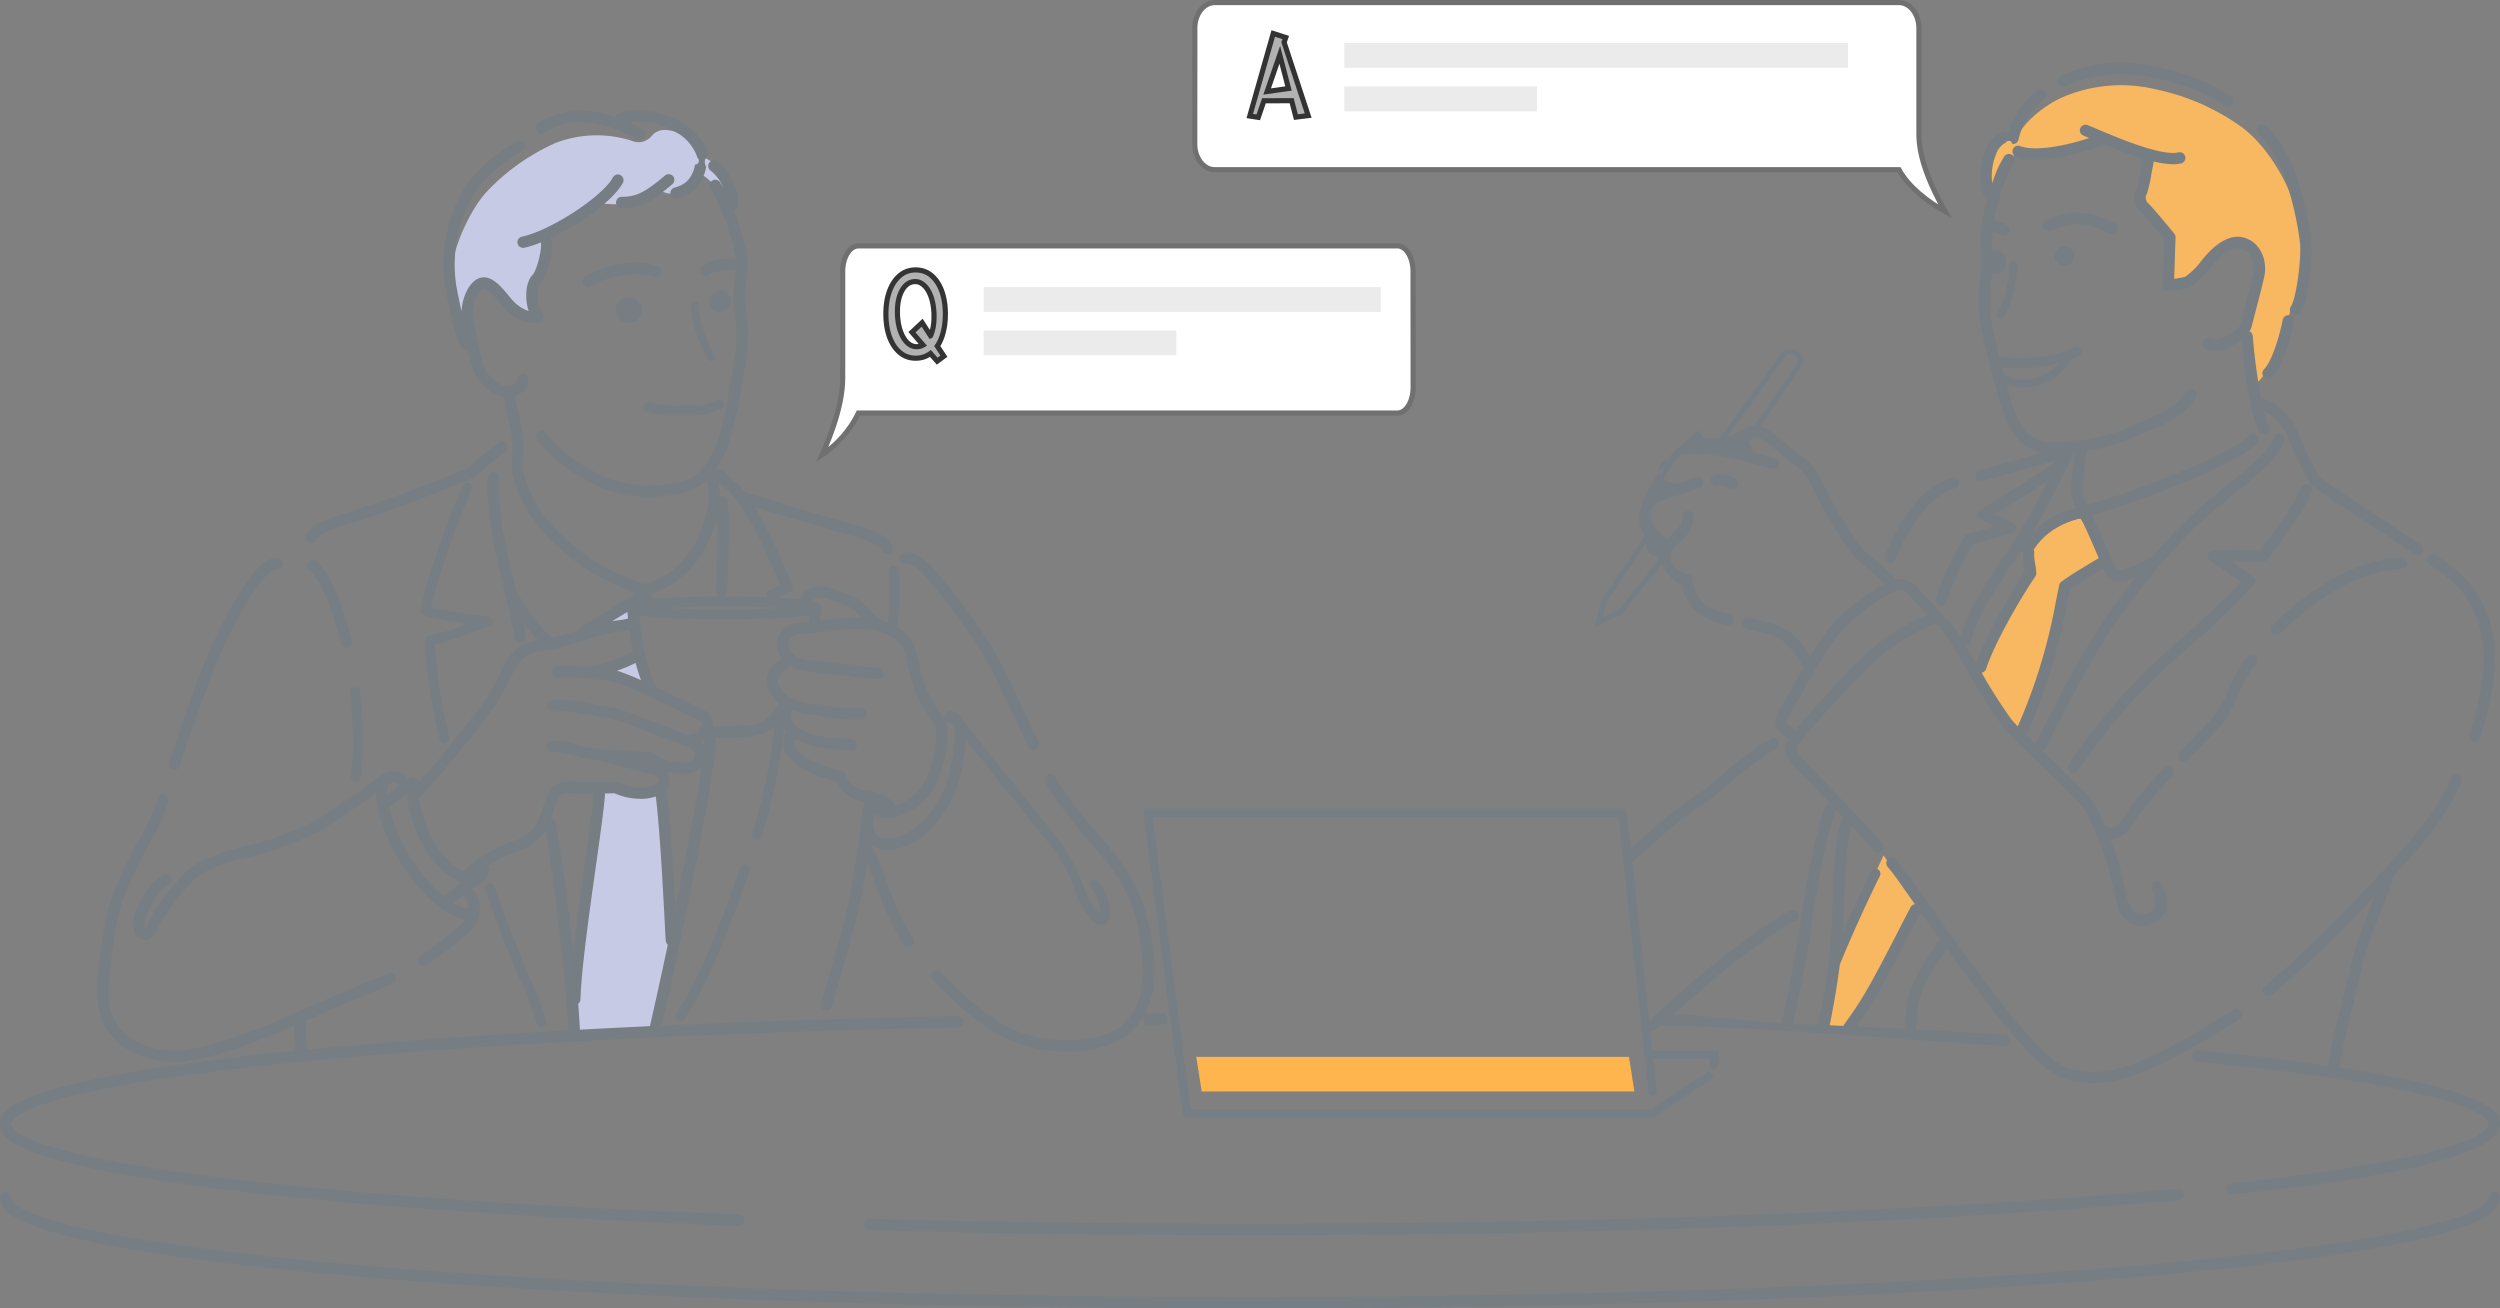 <svg xmlns="http://www.w3.org/2000/svg" width="485.91" height="254.313"><rect width="100%" height="100%" fill="#808080" stroke="none"/><g id="グループ_4628" data-name="グループ 4628" transform="translate(0 .5)"><g id="グループ_4128" data-name="グループ 4128"><path id="パス_9197" data-name="パス 9197" d="M337.239 88.63l12.704-18.543s.581-1.074-.99-1.943-2.269.239-2.269.239l-12.559 17.322" fill="none" stroke="#747e84" stroke-width="1.001"/><g id="e0186_1" transform="translate(159.792 47.291)"><path id="パス_9151" data-name="パス 9151" d="M114.855 4.979c0-2.736-1.36-4.979-3.053-4.979H7.058C5.38 0 4 2.218 4 4.979v19.2c-.1 1.448.7 5.854-4 16.414a20.559 20.559 0 007.058-8.109h104.759c1.677 0 3.053-2.218 3.053-4.979l-.015-22.527z" fill="#fff" stroke="#707070" stroke-width="1"/></g><g id="e0186_1-2" data-name="e0186_1" transform="translate(232.211)"><path id="パス_9151-2" data-name="パス 9151" d="M.019 4.979C.019 2.243 1.746 0 3.895 0H136.88c2.13 0 3.876 2.218 3.876 4.979v19.2c.126 1.448-.894 5.854 5.085 16.414-3.313-1.825-7.039-4.642-8.96-8.109h-133c-2.13 0-3.876-2.218-3.876-4.979L.024 4.978z" fill="#fff" stroke="#707070" stroke-width="1"/></g><path id="パス_9152" data-name="パス 9152" d="M290.712 291.34a22.287 22.287 0 00-14.8.478 41.937 41.937 0 00-13.406 9.547c-3.621 4.064-6.524 11.457-6.683 14.956s1.114 7.876 2.228 10.821c.358-4.1 1.233-7 3.182-7.8 1.457-.6 3.182.676 4.3 2.068 1.351 1.691 3.66 4.455 6.205 4.137a9.094 9.094 0 010-6.364c1.91-2.228 2.386-6.683 2.386-9.548a61.062 61.062 0 0010.423-6.2 15.954 15.954 0 008.671-.8 10.533 10.533 0 002.784-1.83 4.739 4.739 0 004.933.318 6.641 6.641 0 003.182-3.262c2.069.8 3.978 3.7 4.933 6.007a6.8 6.8 0 00.08-4.973c-.715-1.67-2.825-4.1-4.933-4.375a8.723 8.723 0 00-4.057-4.536c-1.512-.715-3.938-1.312-5.37.318a3.338 3.338 0 01-4.058 1.034" transform="translate(-168.001 -264.501)" fill="#c7cae4"/><path id="パス_9153" data-name="パス 9153" d="M292.116 385.162a41.166 41.166 0 00-6.842 5.011 49.4 49.4 0 017.081-1.113c0-1.034-.239-2.466-.239-3.9" transform="translate(-169.206 -268.422)" fill="#c7cae4"/><path id="パス_9154" data-name="パス 9154" d="M293.125 396.028a51.214 51.214 0 01-6.524 2.864 46.527 46.527 0 018.513 3.263c-.8-2.149-1.432-4.536-1.989-6.127" transform="translate(-169.259 -268.866)" fill="#c7cae4"/><path id="パス_9155" data-name="パス 9155" d="M285.7 422.98l3.024-.159c2.466 1.273 6.126 1.75 8.671.159.637 5.648 2.228 25.617 2.308 31.585-1.035 5.171-2.864 12.411-3.58 15.194-3.819.239-12.252.716-15.514.876l-.557-8.671s2.228-16.388 3.342-22.515 1.83-12.729 2.307-16.468" transform="translate(-168.992 -269.962)" fill="#c7cae4"/><path id="パス_9156" data-name="パス 9156" d="M568.117 301.525a9.647 9.647 0 01.159-8.672c1.186-2.294 2.811-3.155 4.3-2.412 1.856-3.448 6.017-6.877 10.342-8.433a28.9 28.9 0 0117.078-.954 43.747 43.747 0 0116.124 7.053c5.038 3.533 9.388 10.874 10.66 15.965s1.91 12.092 0 17.4-2.545 8.911-3.605 11.139a20.377 20.377 0 01-4.244 5.94 95.586 95.586 0 01-1.8-11.137c1.167-4.562 1.7-7.532 2.44-9.442s.211-5.834-2.016-6.789-4.031-.425-5.834 1.378-4.137 4.667-5.727 5.941c-.531 0-3.714.637-3.714.637l.212-9.336c-1.909-2.227-5.94-6.894-5.94-6.894a50.553 50.553 0 001.909-8.91c-3.289-1.167-7.32-2.229-8.911-3.289-4.138 1.8-12.04 3.553-16.707 2.493-2.016 1.564-3.978 5.358-4.721 8.327" transform="translate(-180.73 -264.131)" fill="#f8b761"/><path id="パス_9157" data-name="パス 9157" d="M585.27 367.411c-3.024.318-8.593 3.023-10.342 6.365l.636 4.932a100.552 100.552 0 00-10.5 19.889 68.312 68.312 0 007.8 11.458c4.893-8.99 7.4-19.97 9.189-28.96 2.308-1.591 5.529-3.421 7.6-4.694a49.954 49.954 0 00-4.375-8.99" transform="translate(-180.644 -267.696)" fill="#f8b761"/><path id="パス_9158" data-name="パス 9158" d="M404.626 99.715c-3.024.318-8.593 3.023-10.342 6.365l.636 4.932a100.552 100.552 0 00-10.5 19.889 68.312 68.312 0 007.8 11.458c4.893-8.99 7.4-19.97 9.189-28.96 2.308-1.591 5.529-3.421 7.6-4.694a49.954 49.954 0 00-4.383-8.99z" fill="none" stroke="#767e83" stroke-width="1"/><path id="パス_9159" data-name="パス 9159" d="M545.433 436.258c-1.008 2.387-4.562 10.078-5.57 12.358a73.537 73.537 0 01-3.712 7.956c-.477 3.872-1.591 11.615-2.334 13.313l4.827.424s2.864-4.189 4.561-7.159 7.956-14.9 9.176-17.185z" transform="translate(-179.367 -270.511)" fill="#f8b761"/><path id="パス_9160" data-name="パス 9160" d="M204.96 494.931c25.375 3.261 60.939 5.831 102.848 7.431h.043a1.1 1.1 0 00.041-2.206c-41.843-1.6-77.34-4.162-102.651-7.414-36.908-4.743-38.777-9.292-38.777-10.155 0-1.031 2.494-6.441 51.723-11.664 33.441-3.548 80.4-6.083 132.237-7.139a1.1 1.1 0 00-.022-2.206h-.023c-20.068.408-39.4 1.04-57.513 1.865 2.76-12.11 6.75-31.044 9.177-44.913.455-2.6.914-6.061 1.365-10.3a1.094 1.094 0 00-.233-.8c.58.011 1.151.019 1.7.019a41.412 41.412 0 005.764-.316 7.62 7.62 0 004.124-1.78 111.136 111.136 0 01-4.3 20.758.959.959 0 101.819.607 112.686 112.686 0 004.368-20.978 5.1 5.1 0 00.406.595 1.069 1.069 0 00-.141.179 4.645 4.645 0 001.082 5.313 18.08 18.08 0 005.528 3.154l.452.162a17.627 17.627 0 002.822.843 7.089 7.089 0 005.285 3.9c.086.007.159.026.244.035a1.1 1.1 0 00-.148.409c-.141.95-.3 2.135-.486 3.482-.743 5.454-1.866 13.7-3.437 19.549-1.6 5.949-2.778 10.216-4.452 15.719a1.1 1.1 0 00.734 1.377 1.134 1.134 0 00.321.048 1.1 1.1 0 001.055-.783c1.683-5.531 2.871-9.817 4.473-15.791a121.186 121.186 0 002.4-12.2c.357.792.715 1.63 1.058 2.593l.244.687c1 2.844 3.091 8.762 5.813 12.675a1.1 1.1 0 001.811-1.26c-2.552-3.668-4.573-9.4-5.544-12.148l-.247-.7c-.516-1.447-1.073-2.657-1.564-3.726a56.159 56.159 0 01-.678-1.527 4.273 4.273 0 001.968.838 7.113 7.113 0 00.971.061c1.976 0 6.2-.684 10.154-5.8 3.735-4.829 4.422-9.4 4.973-13.072l.157-1.026a13.293 13.293 0 00.141-1.407c.42.536.85 1.085 1.292 1.652 1.666 2.133 3.39 4.339 4.818 6.052 2.7 3.242 7.575 9.343 9.967 12.427a28.663 28.663 0 014.782 8.474c1.1 3.224 3.228 6.873 5.014 7.289a1.733 1.733 0 00.379.044 1.481 1.481 0 001.061-.438c1.613-1.612.093-5.62-1.5-7.95a.959.959 0 10-1.583 1.083 8.921 8.921 0 011.83 5.251 14.767 14.767 0 01-3.383-5.9 30.916 30.916 0 00-5.082-9.03c-2.452-3.162-7.253-9.172-10.01-12.481-1.409-1.69-3.122-3.884-4.779-6.005a281.634 281.634 0 00-3.474-4.391 3.878 3.878 0 00-.61-.888 2.432 2.432 0 00-2.039-.82 1.1 1.1 0 00-.982 1.212 1.052 1.052 0 00.1.317c-.012-.019-.027-.035-.039-.055a1.081 1.081 0 00-.113-.171 25.876 25.876 0 01-3.6-6.237 23.762 23.762 0 01-1.026-3.7c-.22-.983-.427-1.912-.693-2.741a7.605 7.605 0 00-3.574-4.845c-.083-.05-.16-.091-.242-.139a40.3 40.3 0 00.326-11 .959.959 0 00-1.907.217 40.2 40.2 0 01-.2 9.9 10.772 10.772 0 00-1.6-.5 1.076 1.076 0 00-.121-.162 37.775 37.775 0 01-1.793-1.769 10.193 10.193 0 00-3.621-2.826c-.359-.129-.753-.291-1.168-.46-1.677-.685-3.574-1.466-5.291-1.209-2.419.36-3.222 1.442-3.4 2.482-1.052-.129-2.389-.241-4.08-.331a21.481 21.481 0 002.179-1.209 1.1 1.1 0 00.41-1.375c-.124-.278-.292-.667-.5-1.143a126.15 126.15 0 00-6.8-13.908c7.28 2.246 14.3 4.328 17.166 5.117l.552.152c2.155.584 6.167 1.673 7.079 3.336a1.1 1.1 0 101.934-1.06c-1.362-2.486-5.619-3.641-8.435-4.405l-.543-.148c-3.195-.881-11.6-3.381-19.747-5.92a11.366 11.366 0 00-2.213-2.284 11.5 11.5 0 01-1.744-1.7 1.093 1.093 0 00-1.426-.237 1.073 1.073 0 00-.13-.253 20.776 20.776 0 002.159-4.265c1.549-4 3.271-14.391 3.818-18.514a31.252 31.252 0 00-.222-7.984c-.108-.892-.2-1.664-.234-2.315a17.7 17.7 0 01.224-3.062 22.316 22.316 0 00.232-5.073 38.879 38.879 0 00-2.53-8.832 1.1 1.1 0 00.663-.809c.574-3.064-1.714-7.484-3.989-8.952a1.1 1.1 0 00-1.2 1.855 7.737 7.737 0 012.381 3.234c-.2-.358-.392-.7-.581-.991a1.1 1.1 0 10-1.857 1.189c1.92 3 4.63 10.446 4.913 13.508 0 .049 0 .094.006.141-2.489-.145-5.464.349-6.605 1.538a1.1 1.1 0 001.59 1.529c.475-.493 2.8-1 5.025-.848-.052.766-.146 1.5-.239 2.23a19.264 19.264 0 00-.24 3.456c.036.727.139 1.572.247 2.468a29.457 29.457 0 01.224 7.427c-.6 4.5-2.293 14.4-3.69 18.008-1.359 3.515-3.254 6.89-7.88 7.776-2.7.516-9.619 1.35-15.663-2.034-4.885-2.738-7.6-4.9-9.669-7.726a1.1 1.1 0 00-1.769 1.312c2.277 3.1 5.184 5.438 10.369 8.344a23.921 23.921 0 0011.624 2.806 29.479 29.479 0 005.533-.528 10.976 10.976 0 005.537-2.755c.01.072.013.131.023.2a14.917 14.917 0 01-.341 7.116l-.079.235c-1.234 3.714-3.29 9.9-11.613 12.768-8.952-3.145-12.7-6.281-16.656-10.043-4.3-4.088-7.352-10.081-7.108-13.94.527-3.4-.281-6.827-.876-9.337a25.78 25.78 0 01-.53-2.572 1.094 1.094 0 00-.379-.7c1.689-.522 2.547-.983 2.877-3.071a1.1 1.1 0 00-2.179-.344c-.151.955-.151.955-1.672 1.409-1.092.321-3.185-1.052-4.386-2.892-.85-1.3-1.54-5.065-2-7.556-.183-1-.34-1.856-.484-2.46-.464-1.95.449-5.068 1.714-5.853.823-.515 2.307 1.276 3.5 2.711l.5.6c2.085 2.474 5.044 3.754 7.2 3.112a1.1 1.1 0 00.529-1.768c-1.392-1.652-.948-5.293-.446-5.81 1.4-1.313 2.491-5.905 2.355-7.931a1.091 1.091 0 00-.442-.8c5.617-2.626 12.256-7.312 14.149-10.808a1.1 1.1 0 10-1.94-1.051c-2.027 3.745-12.085 10.3-17.642 11.5a1.1 1.1 0 00.232 2.182 1.075 1.075 0 00.233-.026 20.572 20.572 0 003.234-1.048 1.053 1.053 0 00-.025.192c.121 1.789-.971 5.526-1.661 6.173-1.24 1.162-1.591 4.477-.735 6.993a7.523 7.523 0 01-3.35-2.339l-.486-.584c-1.736-2.1-3.9-4.7-6.36-3.178-1.715 1.065-2.738 3.79-2.854 6.174-.363-1.6-.7-3.327-1.029-5.034a27.075 27.075 0 012.924-16.853c2.078-3.784 6.448-7.353 9.857-9.211a1.1 1.1 0 10-1.057-1.937c-3.419 1.865-8.283 5.626-10.732 10.087a28.994 28.994 0 00-3.157 18.334c.887 4.586 1.725 8.918 3.111 11.482a1.1 1.1 0 00.971.578 1.062 1.062 0 00.307-.049 17.82 17.82 0 001.743 5.378c1.281 1.962 3.508 3.745 5.589 3.905a1.084 1.084 0 00-.193.745 26.843 26.843 0 00.574 2.817c.589 2.488 1.323 5.584.833 8.581v.055c0 .02-.012.035-.014.055-.284 4.517 2.991 11.109 7.79 15.676 4.007 3.812 7.824 7.012 16.519 10.19-2.6 1.465-7.573 4.488-11.069 6.8a1.076 1.076 0 00-.348.4c-1.6.477-3.456 1.008-5.012 1.387a27.416 27.416 0 01-6.419-8.226 1.075 1.075 0 00-.5-.473l-.184-.789c-1.77-7.581-3.776-16.172-3.2-21.5a1.1 1.1 0 10-2.193-.238c-.617 5.7 1.435 14.487 3.245 22.238.765 3.278 1.489 6.374 1.964 9.016a1.1 1.1 0 001.084.907 1.061 1.061 0 00.2-.018 1.1 1.1 0 00.89-1.281c-.137-.765-.3-1.573-.472-2.4a30.965 30.965 0 002.9 3.274 7.851 7.851 0 00-6.227 4.152c-.319.581-.7 1.322-1.107 2.13a53.641 53.641 0 01-2.793 5.058c-1.312 1.968-8.466 11.154-13.169 16.286a1.081 1.081 0 00-.182-.52 1.1 1.1 0 00-1.539-.256l-.468.334a1.1 1.1 0 00-.533-1.108 3.935 3.935 0 00-3.587-.318 3.176 3.176 0 00-.29.178c-.028.014-.059.015-.086.033-.672.42-1.96 1.335-3.592 2.494-3.582 2.544-8.994 6.388-11.335 7.378l-.533.226a64.958 64.958 0 01-10.45 3.751c-3.382.751-9.677 2.149-12.942 5.565-2.034 2.127-5.678 6.258-7.224 10.037a2.6 2.6 0 01-.314.584 2.538 2.538 0 01-.037-1.849c.932-2.912 2.827-5.644 4.6-6.645a1.1 1.1 0 10-1.08-1.922c-2.3 1.29-4.5 4.388-5.626 7.894-.665 2.075-.007 4.2 1.467 4.736a1.97 1.97 0 00.646.107c.668 0 1.672-.333 2.382-2.07 1.028-2.514 3.5-5.921 6.776-9.348 2.8-2.931 8.673-4.235 11.827-4.936a66.471 66.471 0 0010.831-3.875l.532-.224c2.563-1.085 7.874-4.857 11.752-7.612l.692-.489a17.708 17.708 0 00.966 4.929 36.645 36.645 0 007.144 13.074c2.834 3.188 5.945 6.159 9.5 6.448-.008.012-.012.029-.021.04-.481.686-3.07 2.922-8.9 7.142a1.1 1.1 0 101.294 1.787c3.742-2.709 8.413-6.239 9.411-7.664a6.765 6.765 0 00-.312-6.975 1.092 1.092 0 00-.327-.273l.959-.719a3.391 3.391 0 002.341-2.831 1.1 1.1 0 00-.244-.807 24.989 24.989 0 015.536-2.754 10.162 10.162 0 005.691-4.2c1.185 7.644 2.007 13.5 2.438 17.374l.264 2.365c.808 7.239 1.4 12.534 1.748 19.118-18.869 1.046-36.058 2.315-50.9 3.772-.093-1.323-.248-3.729-.248-5.031a1.086 1.086 0 00-.125-.487c1.24-.546 2.452-1.092 3.617-1.626 2.108-.967 4.621-2 7.051-3.008 2.167-.894 4.406-1.818 6.432-2.72a1.1 1.1 0 00-.9-2.016c-2 .89-4.224 1.809-6.376 2.7-2.45 1.012-4.983 2.056-7.129 3.04-13.509 6.191-23.106 9.37-27.788 9.324-6.267-.123-10.641-2.6-12.319-6.965-1.33-3.466-.54-8.718.224-13.8.148-.979.293-1.946.422-2.891.863-6.332 5.081-13.964 6.855-16.951a43.483 43.483 0 003.409-7.719 1.1 1.1 0 00-2.082-.731 41.4 41.4 0 01-3.223 7.324c-1.842 3.1-6.226 11.045-7.144 17.779-.128.933-.271 1.891-.417 2.859-.808 5.362-1.642 10.906-.1 14.916 2.02 5.262 7.111 8.239 14.335 8.38h.223c5.178 0 14.443-3.389 22.834-7 .026 1.444.168 3.623.253 4.832-1.254.127-2.5.254-3.714.384-53.7 5.7-53.7 11.839-53.7 13.857 0 1.945 0 7.113 40.7 12.343m90.565-54.244c-.385-7.212-.974-17.518-1.742-23.042a2.439 2.439 0 00.5-.839 3.064 3.064 0 00-.195-2.432c-.045-.084-.11-.155-.162-.235a6.941 6.941 0 00.99.184l.408.046a14.762 14.762 0 001.749.129 4.624 4.624 0 003.53-1.294c-.245 1.9-.49 3.555-.734 4.948-1.184 6.763-2.741 14.737-4.346 22.535m5.088-32.287a4.867 4.867 0 00.608-.422c0 .008-.006.013-.007.02-.034.33-.07.646-.106.967a3.834 3.834 0 00-.5-.565m9.689-3.443a49 49 0 01-7.465.263c.3-2.254-1.813-3.206-2.864-3.679-.7-.316-2.63-1.231-4.776-2.249-1.2-.571-2.3-1.093-3.289-1.559-1.662-3.1-2.814-7.84-3.437-14.078 2.29.463 6.964.825 16.525.825 9.608 0 14.28-.365 16.559-.832-.04.423-.09.861-.148 1.309h-.012c-2.054.108-5.492.292-6.012 3.582a4.612 4.612 0 00.812 3.566c.041.057.093.106.137.162a1.082 1.082 0 00-.211.042 4.57 4.57 0 00-2.821 4.3 5.826 5.826 0 002.41 4.182 21.863 21.863 0 01-2.3 2.809 5.26 5.26 0 01-3.112 1.351m-23.97-20.637a8.125 8.125 0 01-1.271.289 28.88 28.88 0 00-1.8.25 274.545 274.545 0 012.948-1.791c.038.423.081.84.124 1.252m2.539 12.012a37.016 37.016 0 00-1.593-.708l-.607-.239c-.732-.292-1.621-.642-2.48-.9a27.208 27.208 0 003.624-1.522 32.283 32.283 0 001.056 3.372m27.014 7.927h-.035c.047-.056.1-.111.145-.17.017.074.037.148.058.222a1 1 0 00-.167-.055m33.08.267a.435.435 0 01.21.145c.494.52.936 1.971.56 4.352l-.159 1.043c-.541 3.6-1.153 7.675-4.538 12.051-4.193 5.423-8.578 4.971-9.068 4.9a2.706 2.706 0 01-2.1-2.693v-.029l.02-.152.251-1.834a4.148 4.148 0 002.665.79 7.9 7.9 0 001.59-.17 11.948 11.948 0 006.778-4.719c2.095-2.745 4.232-10.72 2.785-14.16a1.077 1.077 0 001.007.476m-8.681-12.9c.235.732.432 1.612.64 2.546a25.3 25.3 0 001.141 4.067 29.336 29.336 0 003.886 6.739c.968 2.483-.721 9.52-2.532 11.892a9.962 9.962 0 01-5.236 3.833 1.091 1.091 0 00-.31-.712 8.63 8.63 0 00-5.605-2.272 5.079 5.079 0 01-3.717-3.168 1.1 1.1 0 00-1.016-.672 11.729 11.729 0 01-2.8-.781l-.463-.165a16.334 16.334 0 01-4.7-2.635 2.531 2.531 0 01-.756-2.537 16.788 16.788 0 004.688 1.641 50.752 50.752 0 005.372.508c.311.018.566.033.741.046h.08a1.1 1.1 0 00.078-2.2l-.771-.047a49.808 49.808 0 01-5.1-.476 12.55 12.55 0 01-4.817-1.92 3.438 3.438 0 01-.98-3.042c.011-.041 0-.082.007-.124a22.223 22.223 0 004.716 1.071l.658.1a44.041 44.041 0 006.627.633c.51 0 1.024-.015 1.538-.05a1.1 1.1 0 10-.151-2.2 35.481 35.481 0 01-7.684-.563l-.663-.1a16.426 16.426 0 01-5.079-1.308 4.264 4.264 0 01-2.55-3.137 2.367 2.367 0 011.475-2.22 1.094 1.094 0 00.658-.941 8.019 8.019 0 003.156 1.1 41.191 41.191 0 004.628.566c.9.08 1.79.158 2.574.251.53.061 1.124.148 1.753.24a37.736 37.736 0 005.173.508 1.1 1.1 0 000-2.207 35.991 35.991 0 01-4.857-.485c-.65-.094-1.264-.183-1.812-.247-.8-.094-1.718-.175-2.638-.257a39.014 39.014 0 01-4.377-.53.997.997 0 00-.1-.017 4.778 4.778 0 01-3.175-1.536 2.406 2.406 0 01-.4-1.9c.206-1.307 1.386-1.588 3.951-1.725.547-.029 1.064-.057 1.527-.126a52.819 52.819 0 019.308-.664 10.244 10.244 0 015.3 1.593 5.429 5.429 0 012.618 3.634m-16.767-11.3c1.111-.166 2.788.519 4.132 1.068.447.182.871.355 1.256.494a8.649 8.649 0 012.765 2.266 58.906 58.906 0 00-8 .589c.1-.853.17-1.669.207-2.4a1.1 1.1 0 00-1.045-1.158 1.206 1.206 0 00-.131.02 7.393 7.393 0 00-.714-.207c.067-.212.355-.5 1.533-.672m-18.514 2.258c-4.791 0-8.649-.125-11.492-.3 2.843-.172 6.7-.3 11.492-.3s8.65.125 11.493.3c-2.843.173-6.7.3-11.493.3m.379-23.445a8.714 8.714 0 012 2.122c.011.018.031.03.044.047s.013.035.025.05c2.976 3.719 6.73 12.386 8.333 16.088.04.091.079.18.115.266-.566.318-1.232.652-1.965.988a1.1 1.1 0 00-.543 1.464c.006.012.015.021.022.034-2.27-.079-5.031-.125-8.409-.125h-.016a1.092 1.092 0 00.595-.91c.271-5.748.638-15.7.034-17.819a1.1 1.1 0 00-1.364-.757c-.032.01-.055.034-.085.044a24.541 24.541 0 00-.217-2.8 16.987 16.987 0 001.433 1.312m-2.013 6.5l.079-.234c.1-.307.18-.606.258-.9.076 2.632.015 7.293-.328 14.556a1.1 1.1 0 00.586 1.019c-5.925.016-9.872.178-12.491.418a23.163 23.163 0 00-.79-.82c9.088-3.276 11.427-10.242 12.686-14.034m-61.249 51.017l-2.625 1.874a5.9 5.9 0 01.093-1.307 1.148 1.148 0 01.613-.905 1.755 1.755 0 011.561.216 1.051 1.051 0 00.358.123m4.926 18.206a34.654 34.654 0 01-6.677-12.234 49.362 49.362 0 01-.481-1.719 1.1 1.1 0 00.244-.123l3.305-2.36c.044 3.1 1.84 8.05 3.273 10.462a16.813 16.813 0 005.328 5.685c.168.1.351.212.546.333.413.256.861.53 1.325.77l-3.459 2.6a35.039 35.039 0 01-3.4-3.409m7.6 3.619a4.008 4.008 0 01.644 2.125c-.016 0-.03-.011-.047-.012a6.311 6.311 0 01-2.926-.971l2.123-1.592a1.068 1.068 0 00.206.449m14.4-15.371c-.789 2.223-2.191 3.453-5.171 4.537a27.722 27.722 0 00-9.5 5.68c-.02.017-.028.041-.046.06-.236-.139-.446-.269-.591-.357a18.26 18.26 0 00-.6-.363 14.672 14.672 0 01-4.543-4.906 25.5 25.5 0 01-2.906-8.528 1.032 1.032 0 00.144-.1 209.933 209.933 0 0014.758-18.021 55.188 55.188 0 002.924-5.283c.4-.785.763-1.5 1.073-2.066a5.648 5.648 0 014.5-3.02c2.249-.161 7.972-1.918 10.722-2.763.478-.147.854-.263 1.088-.331a23.06 23.06 0 014.38-.858 8.649 8.649 0 001.305-.269q.3 2.236.7 4.2a28.936 28.936 0 01-8.361 2.855 1.086 1.086 0 00-.469.186 35.913 35.913 0 00-6.027-.18 1.1 1.1 0 10.343 2.178 67.182 67.182 0 018.228.436c.595.055 1.056.1 1.3.114a15.853 15.853 0 013.541 1.117l.63.247c.667.257 4.61 2.128 7.779 3.631 2.165 1.028 4.107 1.95 4.818 2.269 1.752.788 1.658 1.138 1.54 1.581a2.6 2.6 0 01-2.758 1.723c-.262-.1-.516-.192-.748-.274s-.422-.149-.582-.213c-.477-.191-1.67-.639-3.086-1.17-2.494-.937-5.909-2.22-6.927-2.673a20.836 20.836 0 00-5.16-1.246l-.59-.091c-.349-.056-.84-.153-1.419-.269-3.144-.623-6.112-1.148-7.905-.7a1.1 1.1 0 10.535 2.14c1.461-.365 5.025.343 6.94.723a45.7 45.7 0 001.5.283l.6.093a19.228 19.228 0 014.6 1.082c1.076.479 4.387 1.723 7.048 2.721 1.4.525 2.571.967 3.042 1.154.181.073.408.153.663.245.14.05.3.107.47.171a1.081 1.081 0 00.449.189h.054a4.067 4.067 0 012.079 1.383.733.733 0 01-.024.62c-.512 1.305-1.591 1.41-3.811 1.15l-.432-.049a9.76 9.76 0 01-3.507-1.4 38.91 38.91 0 00-.667-.364 1.1 1.1 0 00-.5-.13 96.787 96.787 0 01-9.746-.619 1.11 1.11 0 00-.383.026c-.558-.121-1.1-.228-1.591-.294a21.982 21.982 0 01-2.329-.539c-2.026-.537-3.94-1.044-5.208-.569a1.1 1.1 0 00.774 2.067c.614-.229 2.571.29 3.868.634a23.521 23.521 0 002.6.593 42.86 42.86 0 014.438 1c.768.2 1.472.384 2.023.506 1.2.266 3.228.842 4.858 1.3l1.369.387a1.53 1.53 0 01.993.671.873.873 0 01.052.694c-.169.388-1.819 1.212-3.8 1.048a10.773 10.773 0 01-4.029-.981 1.168 1.168 0 00-.485-.1c-3.384.088-5.064.089-6.944 0-2.15-.1-4.181-.2-5.334 1.084-.808.9-1.3 2.327-2.05 4.491l-.5 1.443m3.311 1.146a1.089 1.089 0 00-1.057-.91l.334-.957a13.91 13.91 0 011.606-3.737c.454-.5 2.192-.42 3.614-.354.918.044 1.793.068 2.83.07-.007.037-.028.069-.032.108-.246 2.949-.963 8.05-1.795 13.958-.773 5.495-1.606 11.418-2.2 16.6-.141-1.288-.288-2.61-.446-4.022l-.263-2.363c-.452-4.065-1.325-10.255-2.594-18.4m4.285 34.952a1.086 1.086 0 00.438-.826c.192-5.956 1.664-16.414 2.962-25.641.835-5.94 1.558-11.07 1.808-14.082a1.025 1.025 0 00-.036-.312c.568-.011 1.177-.024 1.87-.042a13.008 13.008 0 004.532 1.067 8.992 8.992 0 003.507-.444c.774 6.244 1.358 17.307 1.715 24.065.085 1.607.156 2.967.215 3.961a1.093 1.093 0 00.407.779 1028.864 1028.864 0 01-3.479 15.837q-6.932.325-13.608.686c-.093-1.754-.2-3.42-.33-5.049" transform="translate(-164.258 -264.591)" fill="#767e83"/><path id="パス_9161" data-name="パス 9161" d="M340.4 511.87c23.825.647 48.713.976 73.971.976 68.91 0 134.764-2.5 180.676-6.86a1.1 1.1 0 10-.208-2.2c-45.847 4.352-111.625 6.848-180.468 6.848-25.239 0-50.106-.328-73.912-.974a1.1 1.1 0 00-.059 2.2" transform="translate(-171.415 -273.272)" fill="#767e83"/><path id="パス_9162" data-name="パス 9162" d="M616.166 499.314a1.1 1.1 0 00.118 2.2c.039 0 .08 0 .12-.007 22.291-2.423 51.927-6.476 51.927-13.668 0-1.71 0-6.255-31.217-11.019.536-3.792 1.625-8.161 2.592-12.028.555-2.219 1.079-4.315 1.456-6.12.987-4.74 3.78-11.676 5.629-16.267l.563-1.4a1.079 1.079 0 00-.1-.977c2.5-2.727 4.7-5.213 6.389-7.2a53.807 53.807 0 007.179-11.346 1.1 1.1 0 10-1.984-.962 52.372 52.372 0 01-6.875 10.878c-6.161 7.25-19.066 21.117-29.366 29.605a1.1 1.1 0 101.4 1.7 237.943 237.943 0 0019.941-19.118c-1.805 4.519-4.047 10.368-4.937 14.634-.367 1.762-.886 3.837-1.436 6.035-.979 3.914-2.081 8.336-2.634 12.237-6.884-1.006-15.184-2.02-25.2-3.016a1.1 1.1 0 10-.219 2.2c53.88 5.358 56.609 11.074 56.609 12.165 0 1.01-2.408 6.306-49.958 11.475" transform="translate(-182.421 -269.842)" fill="#767e83"/><path id="パス_9163" data-name="パス 9163" d="M386.428 436.07l.383.443a30.5 30.5 0 016.567 14.359c.881 5.29 1.395 9.684-.631 14.073-1.953 4.232-6.039 6.369-12.49 6.539a24.681 24.681 0 01-16.724-5.347 68.08 68.08 0 01-8.669-7.891 1.1 1.1 0 00-1.609 1.509 70.42 70.42 0 008.965 8.154 26.537 26.537 0 0017.059 5.794q.512 0 1.038-.014c7.27-.19 12.126-2.821 14.434-7.819 2.287-4.953 1.717-9.887.8-15.362a32.8 32.8 0 00-7.075-15.438l-.383-.443c-3.337-3.861-8.923-10.325-11.011-14.276a1.1 1.1 0 10-1.95 1.03c2.2 4.173 7.673 10.5 11.292 14.689" transform="translate(-171.973 -269.836)" fill="#767e83"/><path id="パス_9164" data-name="パス 9164" d="M347.961 377.027c.271-.1 1.655.346 3.683 2.569a134.991 134.991 0 0110.156 13.553c2.058 3.071 4.64 8.585 7.137 13.918.9 1.929 1.8 3.835 2.652 5.6a1.1 1.1 0 101.984-.963 472.62 472.62 0 01-2.639-5.573c-2.531-5.407-5.15-11-7.3-14.21a138.921 138.921 0 00-10.364-13.812c-1.354-1.484-3.939-3.863-6.01-3.175a1.1 1.1 0 10.7 2.093" transform="translate(-171.709 -267.999)" fill="#767e83"/><path id="パス_9165" data-name="パス 9165" d="M313.78 438.694c-4.636 12.961-8.525 22.73-12.437 28.273a.959.959 0 101.567 1.1c4.037-5.72 7.987-15.622 12.676-28.731a.959.959 0 00-1.806-.646" transform="translate(-169.855 -270.585)" fill="#767e83"/><path id="パス_9166" data-name="パス 9166" d="M269.706 461.542a44.518 44.518 0 012.856 7.63.958.958 0 00.931.736 1 1 0 00.224-.026.96.96 0 00.71-1.156 45.83 45.83 0 00-2.966-7.958c-.289-.656-.591-1.341-.9-2.065-1.062-2.456-3.6-8.788-6.236-16.173a.959.959 0 00-1.806.645c2.86 8.008 5.359 14.157 6.281 16.289.316.73.62 1.419.91 2.078" transform="translate(-168.273 -270.742)" fill="#767e83"/><path id="パス_9167" data-name="パス 9167" d="M262.94 388.6a.959.959 0 00-.211-1.856c-1.256-.148-7.318-.886-11.235-1.78a155.2 155.2 0 017.93-22.889.959.959 0 00-1.725-.841c-2.795 5.73-7.459 19.778-8.276 24.272a.96.96 0 00.7 1.1 85.248 85.248 0 008.487 1.539 60.194 60.194 0 01-7.512 2.383.96.96 0 00-.75.973 101.542 101.542 0 002.846 19.125.959.959 0 00.934.746.912.912 0 00.214-.025.958.958 0 00.722-1.147 102.26 102.26 0 01-2.765-17.984 77.67 77.67 0 007.954-2.634c.9-.334 1.794-.666 2.684-.983" transform="translate(-167.739 -267.422)" fill="#767e83"/><path id="パス_9168" data-name="パス 9168" d="M226.9 372.111a1.1 1.1 0 001.414-.661c.264-.724 2.171-1.8 4.253-2.392 2.243-.642 7.733-2.452 10.681-3.525 3.223-1.171 10.449-3.927 15.722-6.122a1.106 1.106 0 00.362-.245 49.058 49.058 0 015.71-4.8 1.1 1.1 0 00-1.272-1.8 52.165 52.165 0 00-5.85 4.894c-5.719 2.374-12.966 5.108-15.426 6-2.855 1.039-8.369 2.859-10.533 3.478-.811.231-4.9 1.5-5.719 3.76a1.1 1.1 0 00.659 1.414" transform="translate(-166.789 -267.081)" fill="#767e83"/><path id="パス_9169" data-name="パス 9169" d="M199.239 417.109a1.115 1.115 0 00.315.046 1.1 1.1 0 001.057-.789c1.119-3.779 5.945-17.364 7.734-21.373a88.674 88.674 0 016.4-12.139c2.81-4.1 4.209-4.709 4.793-4.709a1.1 1.1 0 000-2.207c-1.911 0-3.887 1.7-6.612 5.668a91.091 91.091 0 00-6.595 12.488c-1.924 4.311-6.815 18.2-7.834 21.643a1.1 1.1 0 00.743 1.372" transform="translate(-165.656 -268.045)" fill="#767e83"/><path id="パス_9170" data-name="パス 9170" d="M228.322 376.628a1.1 1.1 0 00-1.436 1.675c2.566 2.2 5.2 9.712 6.116 14.291a1.1 1.1 0 001.081.887 1.124 1.124 0 00.217-.022 1.1 1.1 0 00.865-1.3c-.969-4.845-3.732-12.867-6.843-15.533" transform="translate(-166.803 -268.062)" fill="#767e83"/><path id="パス_9171" data-name="パス 9171" d="M236.131 420.616a.908.908 0 00.159.013.959.959 0 00.945-.8c.676-4.055.467-11.523-.089-16.8a.959.959 0 00-1.908.2c.542 5.152.753 12.4.105 16.289a.958.958 0 00.787 1.1" transform="translate(-167.16 -269.117)" fill="#767e83"/><path id="パス_9172" data-name="パス 9172" d="M300.049 300.16a1.1 1.1 0 00-1.427-1.682c-4.146 3.514-5.81 4.139-8.418 4.139a1.1 1.1 0 000 2.207c3.368 0 5.577-1.046 9.845-4.663" transform="translate(-169.362 -264.867)" fill="#767e83"/><path id="パス_9173" data-name="パス 9173" d="M274.472 289.634c5-3.1 10.726-2.707 18.028 1.246a1.1 1.1 0 001.05-1.941c-.9-.488-1.783-.92-2.646-1.308a14.01 14.01 0 018.976 1.784 8.869 8.869 0 014.39 5.127.71.71 0 01-.466 1.269c-.506 2.528-1.727 3.911-3.96 4.483a1.1 1.1 0 00.272 2.172 1.133 1.133 0 00.275-.035c3.034-.778 4.909-2.86 5.575-6.187a1.619 1.619 0 01.438-2.261 11.027 11.027 0 00-5.417-6.475 15.994 15.994 0 00-11.9-1.747 1.1 1.1 0 00-.78.833c-5.7-1.979-10.559-1.588-15 1.167a1.1 1.1 0 101.163 1.873" transform="translate(-168.695 -264.339)" fill="#767e83"/><path id="パス_9174" data-name="パス 9174" d="M312.205 323.573a2.106 2.106 0 10-2.153 2.4 2.3 2.3 0 002.153-2.4" transform="translate(-170.137 -265.8)" fill="#767e83"/><path id="パス_9175" data-name="パス 9175" d="M292.106 323.234a2.508 2.508 0 101.993 2.536 2.3 2.3 0 00-1.993-2.536" transform="translate(-169.397 -265.89)" fill="#767e83"/><path id="パス_9176" data-name="パス 9176" d="M305.18 323.991a.774.774 0 00-.844.682c-.3 2.781 1.465 7.414 3.227 10.542a.767.767 0 101.337-.753c-1.657-2.941-3.286-7.313-3.038-9.626a.767.767 0 00-.682-.845" transform="translate(-169.984 -265.921)" fill="#767e83"/><path id="パス_9177" data-name="パス 9177" d="M295.359 346.246a20.03 20.03 0 006.379.762h.63c2.612-.015 5.079-.032 7.432-1.384a.959.959 0 00-.956-1.663c-1.915 1.1-4.034 1.115-6.487 1.129a20.358 20.358 0 01-6.387-.661.959.959 0 10-.611 1.818" transform="translate(-169.591 -266.733)" fill="#767e83"/><path id="パス_9178" data-name="パス 9178" d="M297.415 318.3a1.1 1.1 0 00-.568-1.452c-2.707-1.184-6.943-.657-9.749.154a18.62 18.62 0 00-4.258 1.853 1.1 1.1 0 101.108 1.908 16.29 16.29 0 013.763-1.642c2.646-.765 6.225-1.141 8.251-.252a1.106 1.106 0 001.453-.569" transform="translate(-169.083 -265.601)" fill="#767e83"/><path id="パス_9179" data-name="パス 9179" d="M661.752 381.273c2.488 2.665 5.741 7.24 5.284 16.152a50.26 50.26 0 01-2.75 12.7 1.1 1.1 0 102.09.7 52.387 52.387 0 002.863-13.288c.5-9.748-3.112-14.81-5.873-17.77a39.956 39.956 0 00-5.49-4.322 1.1 1.1 0 00-1.268 1.806 39.746 39.746 0 015.145 4.021" transform="translate(-184.367 -268.017)" fill="#767e83"/><path id="パス_9180" data-name="パス 9180" d="M606.752 416.341a1.1 1.1 0 00.791-.335c.873-.9 1.718-1.762 2.5-2.563 1.5-1.533 2.8-2.856 3.633-3.771a24.021 24.021 0 003.8-6.509 22.4 22.4 0 013.227-5.68 1.1 1.1 0 00-1.653-1.461 24.3 24.3 0 00-3.585 6.233 22.107 22.107 0 01-3.416 5.927c-.811.887-2.095 2.2-3.581 3.716-.787.8-1.633 1.669-2.508 2.57a1.1 1.1 0 00.791 1.871" transform="translate(-182.303 -268.851)" fill="#767e83"/><path id="パス_9181" data-name="パス 9181" d="M624.758 389.158a1.1 1.1 0 101.6 1.523c1.923-2.014 12.1-12.092 23.576-12.6a1.1 1.1 0 001.052-1.151 1.113 1.113 0 00-1.15-1.052c-9.544.424-19.21 7.14-25.074 13.283" transform="translate(-183.072 -268.042)" fill="#767e83"/><path id="パス_9182" data-name="パス 9182" d="M605.349 391.051a373.87 373.87 0 00-5.765 5.2 122.838 122.838 0 00-16.145 19.249 1.1 1.1 0 001.867 1.178 119.943 119.943 0 0115.778-18.809c2.015-1.867 3.9-3.547 5.73-5.171a172.428 172.428 0 0012.625-12.072 1.1 1.1 0 00-.165-1.649 375.808 375.808 0 00-4.249-2.945c.612.007 1.248.021 1.934.036 1.2.028 2.563.059 4.237.059a1.1 1.1 0 00.89-.452c.335-.456.71-.962 1.113-1.5 2.659-3.578 6.3-8.476 7.509-11.7a1.1 1.1 0 10-2.066-.774c-1.1 2.936-4.778 7.886-7.213 11.161l-.79 1.065c-1.4-.006-2.578-.033-3.629-.057a53.108 53.108 0 00-5.495.061 1.1 1.1 0 00-.538 2.011c.046.031 3.836 2.617 5.98 4.109-4.2 4.416-7.8 7.621-11.607 11" transform="translate(-181.388 -267.434)" fill="#767e83"/><path id="パス_9183" data-name="パス 9183" d="M546.883 376.143a1.1 1.1 0 001.438-.606c3.177-7.8 6.82-11.107 8.711-12.383a14.557 14.557 0 012.9-1.385 1.1 1.1 0 10-.778-2.064 16.426 16.426 0 00-3.354 1.621c-3.622 2.447-7 7.2-9.52 13.38a1.1 1.1 0 00.606 1.438" transform="translate(-179.873 -267.378)" fill="#767e83"/><path id="パス_9184" data-name="パス 9184" d="M515.744 359.866a6.117 6.117 0 00-3.811-.789 1.1 1.1 0 00-.993 1.2 1.087 1.087 0 001.2.992 4.013 4.013 0 012.355.414 1.1 1.1 0 101.246-1.82" transform="translate(-178.431 -267.354)" fill="#767e83"/><path id="パス_9185" data-name="パス 9185" d="M507.363 423.6a57.209 57.209 0 00-5.9 4.375c-.956.826-3.1 2.693-5.839 5.077l-1.814 1.58a1.1 1.1 0 101.448 1.663l1.814-1.579c2.735-2.382 4.876-4.246 5.832-5.071a54.452 54.452 0 015.683-4.21 24.518 24.518 0 003.606-2.713 79.276 79.276 0 0110.809-8.255 1.1 1.1 0 00-1.2-1.854 81.379 81.379 0 00-11.176 8.552 22.864 22.864 0 01-3.271 2.436" transform="translate(-177.716 -269.537)" fill="#767e83"/><path id="パス_9187" data-name="パス 9187" d="M612.115 347.942a1.1 1.1 0 00-1.381.723c-.816 2.611-3.628 4.894-8.732 9.04-1.168.949-2.453 1.993-3.862 3.16a94.471 94.471 0 00-10.659 10.712 1.007 1.007 0 00-.129.062 17.071 17.071 0 01-6.115 2.767c-.883.228-.973.127-1.269-.465-.2-.4-.73-1.636-1.347-3.072-.946-2.2-2.172-5.059-3.124-7.048 9.607-2.827 27.651-9.586 32.046-13.981a1.1 1.1 0 00-1.559-1.56c-3.86 3.858-21.155 10.558-31.531 13.55-1.247-2.449-.872-4.715-.443-7.3.168-1.02.331-2.078.409-3.181a41.025 41.025 0 009.217-2.7l1.433-.6c4.583-1.9 8.541-3.539 10.593-7.154a1.1 1.1 0 00-1.918-1.089c-1.677 2.956-5.311 4.461-9.518 6.2l-1.445.6a35.884 35.884 0 01-15.433 2.989c-4.436-.179-6.113-3.525-7.263-7.114-.283-.884-.713-2.336-1.192-4.053a7.559 7.559 0 003.006.55c.536 0 1.067-.035 1.579-.08 2.384-.207 6.407-2.055 7.868-5.383a29.293 29.293 0 001.6-.65.959.959 0 00-.779-1.752 24.507 24.507 0 01-6.029 1.828 31.437 31.437 0 01-8.663.122 71.2 71.2 0 01-1.728-8.565 33.231 33.231 0 01.24-7.168l.078-.723a1.613 1.613 0 00.912.272 2.332 2.332 0 00-.109-4.576 1.61 1.61 0 00-.745.208 25.043 25.043 0 01-.012-3.879 3.981 3.981 0 011.371.519l.437.209a1.1 1.1 0 10.939-2l-.419-.2a6.538 6.538 0 00-2.04-.715c.04-.216.077-.43.126-.648.721-3.209 2.344-8.577 3.691-10.466a1.1 1.1 0 10-1.8-1.281 22.131 22.131 0 00-2.349 5.247 11.3 11.3 0 01.766-5.687 3.971 3.971 0 011.911-2.263.658.658 0 011.212.287 1.089 1.089 0 00.156.012 1.1 1.1 0 001.091-.948 13.78 13.78 0 014.974-7.77 1.1 1.1 0 00-1.387-1.716 16.462 16.462 0 00-5.608 8.386 1.1 1.1 0 00-1.215-.317 5.98 5.98 0 00-3.159 3.456c-1.2 2.79-1.391 6.455-.444 8.714a1.088 1.088 0 00.834.649 63.715 63.715 0 00-.83 3.214 25.651 25.651 0 00-.37 8.261 19.337 19.337 0 01-.207 3.508 35.493 35.493 0 00-.243 7.634c.509 5.031 3.64 15.95 4.436 18.433.737 2.306 2.4 7.446 7.783 8.466-4.031 1.157-9.342 2.671-12.08 3.342a1.1 1.1 0 00.262 2.174 1.08 1.08 0 00.263-.032c3.08-.755 9.314-2.545 13.439-3.731l1.052-.3c-1.862 1.631-7.619 5.173-11.46 7.534a217.725 217.725 0 00-3.5 2.177 1.1 1.1 0 00.119 1.923l2.664 1.278-5.137 1.439a1.1 1.1 0 00-.659.513 59.058 59.058 0 00-5.406 11.41l-.183.513a1.1 1.1 0 102.077.743l.184-.518a55.389 55.389 0 015.017-10.659l7.52-2.106a1.1 1.1 0 00.179-2.057l-3.5-1.679c.541-.335 1.141-.7 1.783-1.1 2.627-1.615 5.859-3.6 8.382-5.289A115.127 115.127 0 01559.555 370c-3.87 5.563-8.428 12.531-9.677 17.456a28.961 28.961 0 00-2.206-3.276.972.972 0 01-1.141-.759c-1.019-1.325-2.523-2.927-3.731-4.215-.578-.618-1.07-1.141-1.364-1.483a4.425 4.425 0 00-4.007-1.449 54.122 54.122 0 00-4.218-3.828c-.721-.613-1.37-1.164-1.813-1.57a24.907 24.907 0 01-3.328-4.564c-.372-.588-.758-1.194-1.159-1.806a64.283 64.283 0 01-3.077-5.659c-.722-1.434-1.346-2.671-1.814-3.42a11.135 11.135 0 00-3.465-3.49l-.128-.091c-.613-.441-1.549-1.214-2.453-1.96-.973-.8-1.891-1.561-2.561-2.044-1.138-.819-3.253-2.344-5.524-.808a23.189 23.189 0 01-4.089 1.866l-.14-.006c-1.266-.049-3-.116-4.012-.175a2.641 2.641 0 00-.643-1.369c-.4-.433-15.521 13.982-10.546 20.3.565.786-.418 4.075 2.563 4.165h.035c.062 0 1.915 4.715 4.679 5.452a8.51 8.51 0 004.418 6.429 18 18 0 004.258 1.462 1.083 1.083 0 00.245.029A1.1 1.1 0 00504.9 383a15.681 15.681 0 01-3.748-1.279 6.269 6.269 0 01-3.26-5.384 1.1 1.1 0 00-.978-1.1 4 4 0 01-3.455-3.144 3.173 3.173 0 011.461-2.7c2.507-1.9 3.259-4.07 3.126-5.472a1.1 1.1 0 00-2.2.208c.059.622-.351 2.059-2.262 3.5a6.9 6.9 0 00-.7.62c-2.426-1.585-3.613-3.4-3.242-5 .242-1.051.81-1.813 3-2.589.786-.278 1.568-.508 2.395-.752a30.486 30.486 0 004.215-1.478 1.1 1.1 0 10-.924-2 28.17 28.17 0 01-3.915 1.364l-.039.011a1.068 1.068 0 00-.509-.287 3.387 3.387 0 01-2.2-1.492 2.247 2.247 0 01-.226-1.854c.393-1.342 2.772-2.174 6.525-2.282h.179a.881.881 0 00.743 0 43.485 43.485 0 019.667 1.6c1.705.476 2.624.745 3.315.948.528.154.926.27 1.432.409a1.1 1.1 0 10.581-2.127c-.493-.135-.88-.248-1.393-.4-.64-.188-1.481-.434-2.944-.843a2.483 2.483 0 00-.361-1.284 2.367 2.367 0 00-.923-.84 9.508 9.508 0 00.853-.5c.759-.516 1.462-.337 3 .771.611.439 1.544 1.209 2.446 1.954.932.77 1.9 1.566 2.57 2.051l.129.092a8.977 8.977 0 012.882 2.869c.414.662 1.045 1.915 1.713 3.243a65.748 65.748 0 003.2 5.875c.4.6.775 1.2 1.142 1.779a25.871 25.871 0 003.7 5.008c.458.42 1.129.992 1.874 1.626 1.067.907 2.4 2.044 3.373 2.981-2.495 1.341-7.816 4.813-11.049 8.99a56.805 56.805 0 00-3.424 5.129 17.719 17.719 0 00-3.143-3.99c-1.947-2.033-5.479-2.778-8.058-3.322l-.653-.138a1.1 1.1 0 00-.467 2.156l.666.141c2.3.484 5.444 1.147 6.918 2.688a17.343 17.343 0 013.468 4.644 275.49 275.49 0 00-2.377 4.2c-.96 1.719-1.79 3.2-2.161 3.714-1.8 2.475-.626 4.113-.037 4.7a13.976 13.976 0 001.695 1.306c-1.182 2.017-.59 3.371.933 5.111.4.454 1.54 1.64 3.126 3.281 1.141 1.183 2.488 2.579 3.916 4.073a1.085 1.085 0 00-.79.553c-1.523 2.88-4.052 16.516-4.651 20.709a197.74 197.74 0 01-4.01 21.491c-7.125-.285-12.178-1.4-20.276-1.724.126 0-.261-.01-.646-.021 4.658-4.021 9.854-8.643 11.887-10.14l.564-.416c2.573-1.9 9.405-6.947 11.122-7.524a1.1 1.1 0 00-.7-2.091c-1.8.6-6.7 4.125-11.729 7.841l-.562.415c-2.43 1.79-10.225 8.409-14.355 12.342-2.732 2.6-1.2 4.2 1.464 1.653a1.079 1.079 0 00.277.064c24.592.713 45.485 2.7 66.231 4.037h.073a1.1 1.1 0 00.07-2.2c-5.574-.36-11.322-.7-17.207-1.013l.1-1.171c.073-.826.14-1.572.193-2.219.333-4.112 2.444-7.344 4.306-10.2.485-.743.947-1.45 1.346-2.125 0-.008 0-.017.009-.025 4.823 6.652 10.117 13.734 13.322 17.309 5.669 6.323 8.585 8.862 15.118 8.862.3 0 .6-.006.916-.015 6.043-.2 14.545-4.042 27.564-12.451a1.1 1.1 0 10-1.2-1.852c-12.664 8.179-20.819 11.91-26.44 12.1-6.327.2-8.667-1.811-14.318-8.114-5.76-6.423-18.5-24.524-22.682-30.472a45.91 45.91 0 00-2.054-2.655 1.1 1.1 0 00-1.7 1.4 43.389 43.389 0 011.953 2.522c.827 1.174 1.988 2.826 3.361 4.763a1.079 1.079 0 00-.831.558 580.38 580.38 0 00-2.394 4.614c-2.569 4.992-5.482 10.65-7.674 14.048a102.622 102.622 0 01-2.849 4.132 1.065 1.065 0 00-.129.287l-2.7-.123a155.533 155.533 0 001.972-11.767c2.09-5.217 5.669-13.019 7.8-17.275a.959.959 0 00-1.716-.858c-1.469 2.939-3.625 7.554-5.515 11.863.125-2.081.217-4.255.3-6.389.234-5.666.476-11.509 1.364-14.293 1.5 1.607 2.981 3.225 4.34 4.758a1.1 1.1 0 101.651-1.464c-4.036-4.555-9.134-9.836-12.508-13.332-1.5-1.559-2.692-2.789-3.054-3.2-1.266-1.447-1.37-1.755-.182-3.282 1.432-1.84 11.717-13.7 16.313-17.207a36.707 36.707 0 018.891-5.21 1.089 1.089 0 00.591-.572l.06.072a1.088 1.088 0 001.007.4 1.076 1.076 0 00.233.474c.76.854 2.905 4.483 4.98 7.991a125.408 125.408 0 007.039 11.164c1.426 1.756 4.884 5.074 8.226 8.282s7.127 6.839 7.751 7.881a17.762 17.762 0 011.09 2.233c.182.426.363.84.563 1.23l.272.658a55.368 55.368 0 013.643 11.055c.559 2.856 1.4 7.172 4.915 7.465.158.012.322.019.491.019a5.08 5.08 0 004.241-2.02c.74-1.073 1.316-2.992-.146-6.045a1.1 1.1 0 10-1.989.951c.554 1.16 1.06 2.767.318 3.84a3.086 3.086 0 01-2.733 1.055c-1.708-.142-2.362-2.772-2.933-5.689a49.913 49.913 0 00-2.774-9.038c.06 0 .114.019.174.019a4.687 4.687 0 004.17-2.661c.988-1.934 3.514-5.055 7.722-9.537a1.1 1.1 0 10-1.607-1.51c-4.414 4.7-6.982 7.892-8.081 10.043a2.333 2.333 0 01-3 1.287 1.883 1.883 0 01-.69-.833l-.117-.284a.834.834 0 00-.092-.137c-.1-.228-.21-.473-.324-.737a19.923 19.923 0 00-1.225-2.5c-.724-1.206-3.549-3.954-8.116-8.337-.714-.686-1.431-1.374-2.133-2.052a1.1 1.1 0 00.907-.582c.589-1.125 1.216-2.365 1.9-3.717 2.18-4.308 4.893-9.669 8.777-16.086 4.723-7.8 14.144-19.742 22.3-26.5 1.4-1.162 2.683-2.2 3.846-3.148 5.437-4.416 8.433-6.848 9.446-10.094a1.1 1.1 0 00-.724-1.381m-54.127-12.85a23.071 23.071 0 002.763.158 43.977 43.977 0 005.653-.4 20.432 20.432 0 002.707-.591 9.452 9.452 0 01-5.768 3.12c-2.142.187-3.753.043-5.052-1.139q-.153-.564-.3-1.144M497.5 349.72c-4.72.2-6.792 8.647-6.144 9.085-1.745.687 6.173-9.767 6.147-9.125v.04M532 459.836c2.249-3.489 5.189-9.2 7.781-14.234.859-1.668 1.669-3.241 2.382-4.594v-.009a1061.12 1061.12 0 003.875 5.414 1.082 1.082 0 00-.744.511c-.383.648-.827 1.327-1.294 2.042-1.907 2.921-4.28 6.555-4.657 11.224-.052.642-.118 1.382-.191 2.2l-.112 1.252q-4.6-.242-9.326-.464c.9-1.274 1.674-2.4 2.283-3.344m-6.267-38.747c.455.48.912.963 1.375 1.455a1.072 1.072 0 00-.336.436c-1.148 2.922-1.4 9-1.663 15.439-.131 3.186-.267 6.48-.516 9.352a141.189 141.189 0 01-2.356 15.068c-1.645-.071-3.281-.144-4.944-.212a204.283 204.283 0 003.938-21.268c.769-5.385 3.245-17.772 4.418-19.989a1.12 1.12 0 00.083-.281m17.57-37.856a38.819 38.819 0 00-9.4 5.5c-4.38 3.339-13.31 13.492-16.07 16.812a13.151 13.151 0 01-1.449-1.092c-.188-.187-.626-.626.26-1.844.451-.619 1.228-2.01 2.3-3.936a101.986 101.986 0 016.9-11.213c3.357-4.337 9.352-7.98 11.04-8.746a2.978 2.978 0 01.335-.123 1.06 1.06 0 00.24-.068 2.3 2.3 0 012.3.647c.308.36.823.91 1.43 1.557.714.762 1.524 1.631 2.271 2.477a1.215 1.215 0 00-.154.029m27.505-29.164l1.137-2.286a.909.909 0 00.033-.12l.194-.015a38.04 38.04 0 01-.341 2.52c-.433 2.615-.878 5.311.444 8.229a17.331 17.331 0 00-5.974 2.705 20.043 20.043 0 00-2.334 2.044c2.389-4.1 4.8-8.955 6.85-13.079m-17.916 38.46a844.701 844.701 0 00-2.006-3.378 1.1 1.1 0 001.044-.854c1.039-4.57 5.583-11.5 9.426-17.022.119-.172.24-.353.36-.531a1.5 1.5 0 00.309.283 10.839 10.839 0 00.21 2.589c.07.421.138.825.167 1.173-2.975 4.377-7.706 12.642-9.478 17.795l-.032-.054m8.129 12.323a27.19 27.19 0 01-1.277-1.426 100.871 100.871 0 01-5.738-9.017 1.089 1.089 0 00.873-.736c1.609-4.966 6.667-13.759 9.548-17.938a1.1 1.1 0 00.2-.626 11.706 11.706 0 00-.211-1.858 8.541 8.541 0 01-.187-2.148 1.066 1.066 0 00-.115-.583 3.024 3.024 0 00.191-.277 12.965 12.965 0 013.311-3.37 15.975 15.975 0 015.711-2.468c.942 1.927 2.264 5.009 3.265 7.339.059.14.116.27.174.4-.012.007-.026.006-.037.013-.564.346-1.154.7-1.748 1.061-2 1.207-4.062 2.453-5.479 3.516a1.1 1.1 0 00-.416.654c-.211 1-.414 2-.62 3.007a107.423 107.423 0 01-7.439 24.454m14.331-16.925c-3.928 6.488-6.662 11.891-8.858 16.232-.68 1.342-1.3 2.574-1.887 3.691a1.068 1.068 0 00-.116.48 204.787 204.787 0 01-1.878-1.851 1.074 1.074 0 00.261-.351 110.626 110.626 0 007.748-25.29c.177-.866.35-1.723.529-2.578 1.319-.948 3.17-2.066 4.965-3.15q.777-.469 1.526-.926c.146.331.264.587.345.75a2.76 2.76 0 002.584 1.79 4.911 4.911 0 001.2-.174c.606-.154 1.32-.359 2.091-.627a119.372 119.372 0 00-8.515 12.005" transform="translate(-168.856 -264.163)" fill="#767e83"/><path id="パス_9188" data-name="パス 9188" d="M395.938 469.416c0 .607.225 1.1.5 1.1q1.754-.026 3.523-.042c.275 0 .5-.5.5-1.108s-.224-1.1-.5-1.1q-1.77.016-3.526.042c-.276 0-.5.5-.5 1.111" transform="translate(-173.73 -271.819)" fill="#767e83"/><path id="パス_9189" data-name="パス 9189" d="M580.635 315.087a1.92 1.92 0 101.829-2.333 2.115 2.115 0 00-1.829 2.333" transform="translate(-181.281 -265.462)" fill="#767e83"/><path id="パス_9190" data-name="パス 9190" d="M569.266 327.03a.754.754 0 00.384.1.766.766 0 00.665-.384 22.965 22.965 0 002.557-10.334.782.782 0 00-.826-.7.767.767 0 00-.7.826 21.788 21.788 0 01-2.355 9.444.765.765 0 00.28 1.047" transform="translate(-180.8 -265.583)" fill="#767e83"/><path id="パス_9191" data-name="パス 9191" d="M586.954 308.448a14.962 14.962 0 014.025 1.566l.207.112a1.1 1.1 0 101.047-1.942l-.2-.108a17.124 17.124 0 00-4.539-1.767c-2.815-.709-5.28-.105-8.586 1.174a1.1 1.1 0 10.8 2.056c3.413-1.322 5.243-1.6 7.25-1.091" transform="translate(-181.181 -265.186)" fill="#767e83"/><path id="パス_9192" data-name="パス 9192" d="M582.77 280.191a26 26 0 0111.8-2.38c5.363.174 15.377 3.11 18.986 6.166a1.1 1.1 0 001.425-1.684c-3.989-3.377-14.518-6.5-20.34-6.687a28.255 28.255 0 00-12.8 2.586 1.1 1.1 0 00.935 2" transform="translate(-181.304 -263.942)" fill="#767e83"/><path id="パス_9193" data-name="パス 9193" d="M626.658 297.377a63.789 63.789 0 013.364 13.978c.218 3.568-.846 10.824-1.779 12.132a1.1 1.1 0 00.258 1.538 1.1 1.1 0 001.538-.257c1.431-2.006 2.406-9.914 2.184-13.548a65.454 65.454 0 00-3.521-14.673 27.38 27.38 0 00-5.205-8.142 1.1 1.1 0 10-1.607 1.51 25.484 25.484 0 014.769 7.462" transform="translate(-182.955 -264.452)" fill="#767e83"/><path id="パス_9194" data-name="パス 9194" d="M626.673 327.71c-.377 2.15-1.951 7.966-3.615 9.6a1.1 1.1 0 101.544 1.575c2.336-2.287 3.965-9.2 4.243-10.791a1.1 1.1 0 10-2.172-.38" transform="translate(-183.002 -266.036)" fill="#767e83"/><path id="パス_9195" data-name="パス 9195" d="M608.526 315.011a13.512 13.512 0 01-2.961 2.793l-2.053.355.267-8.08a1.106 1.106 0 00-.253-.74c-.148-.179-3.644-4.4-4.9-5.728a1.523 1.523 0 01-.394-2.05 25.233 25.233 0 00.849-3.747c.145-.778.285-1.535.413-2.105a1.11 1.11 0 00.009-.373 16.927 16.927 0 003.794.548 6.585 6.585 0 001.557-.166 1.1 1.1 0 10-.523-2.144c-3.292.807-12.153-2.976-15.935-4.59a72.775 72.775 0 00-1.708-.714 1.1 1.1 0 00-.807 2.053c.271.106.645.264 1.1.456-4.2 1.429-10.458 2.707-13.394 1.574a1.1 1.1 0 00-.794 2.058 10.7 10.7 0 003.787.58c4.7 0 10.558-1.852 12.721-2.712a1.066 1.066 0 00.435-.338c2.74 1.134 5.4 2.145 7.809 2.867a1.074 1.074 0 00-.2.419c-.133.592-.279 1.377-.43 2.186a28.925 28.925 0 01-.728 3.33 3.654 3.654 0 00.838 4.384c1.01 1.071 3.68 4.271 4.534 5.3l-.3 9.015a1.1 1.1 0 001.291 1.123l3.62-.625a1.111 1.111 0 00.4-.154 15.683 15.683 0 003.719-3.452c1.717-2.3 4.232-4.575 6.137-4.076 2.256.585 2.792 3.3 2.446 4.956-.3 1.421-.986 4.053-1.593 6.376a227.938 227.938 0 00-.859 3.346c-.153.638-1.488 1.831-3.158 2.523a3.375 3.375 0 01-2.516.336 1.1 1.1 0 10-1.148 1.883 3.327 3.327 0 001.754.445 7.534 7.534 0 002.755-.626 10.993 10.993 0 002.528-1.48c.523 5.366 1.185 11.985 3.229 17.649a1.1 1.1 0 002.075-.749c-.354-.981-.652-2-.927-3.04 2.709 1.163 4.2 4.114 4.728 5.394a64.089 64.089 0 004.341 8.89 1.09 1.09 0 00.283.291c2.932 2.06 6.841 4.625 10.982 7.339 3.023 1.982 6.149 4.032 8.878 5.879a1.1 1.1 0 001.236-1.826c-2.742-1.857-5.875-3.91-8.9-5.9-4.043-2.651-7.867-5.158-10.751-7.178a67.369 67.369 0 01-4.028-8.346c-.859-2.061-2.875-5.7-6.72-6.879a1.077 1.077 0 00-.6.008 108.021 108.021 0 01-1.646-11.97l-.034-.342a1.075 1.075 0 00-.619-.866 3.341 3.341 0 00.408-.919c.179-.749.5-1.96.848-3.305.613-2.347 1.308-5.007 1.617-6.481.636-3.027-.7-6.675-4.049-7.545-3.5-.91-6.8 2.674-8.458 4.891" transform="translate(-180.931 -264.457)" fill="#767e83"/><path id="パス_9196" data-name="パス 9196" d="M649.064 504.429a1.1 1.1 0 00-1.1 1.1c0 3.445-18.286 9.015-69.826 13.378-45.649 3.864-106.351 5.993-170.921 5.993s-125.272-2.128-170.922-5.993c-51.539-4.363-69.827-9.934-69.827-13.378a1.1 1.1 0 10-2.206 0c0 2.348 0 9.493 71.846 15.576 45.71 3.869 106.478 6 171.108 6s125.4-2.132 171.108-6c22.252-1.884 39.731-4.079 51.954-6.526 17.63-3.529 19.892-6.69 19.892-9.05a1.1 1.1 0 00-1.1-1.1" transform="translate(-164.258 -273.298)" fill="#767e83"/><g id="グループ_4126" data-name="グループ 4126" transform="translate(223.055 157.444)"><g id="グループ_4125" data-name="グループ 4125" fill="none" stroke="#747e84" stroke-linecap="round" stroke-width="1.6"><path id="パス_9199" data-name="パス 9199" d="M-2631 4025.877l-10.916 7.235h-90.508l-7.656-58.447h92.286l5.877 54.23" transform="translate(2740.081 -3974.665)" stroke-linejoin="round"/><path id="パス_9200" data-name="パス 9200" d="M-2650.863 4015.339h12.5v1.952" transform="translate(2748.483 -3968.26)"/></g><path id="パス_9202" data-name="パス 9202" d="M-.6-.535h84.1l1.058 6.724H.453z" transform="translate(10.058 48.009)" fill="#ffb54d"/></g><path id="パス_9201" data-name="パス 9201" d="M320.878 102.729l-9.043 13.483-1.087 4.219 4.326-2.14 8.518-10.7" fill="none" stroke="#747e84" stroke-width="1"/></g><path id="交差_6" data-name="交差 6" d="M180.846 68.2c-.1.074-.2.144-.31.209s-.212.126-.32.183-.22.109-.333.157-.227.091-.344.131-.236.074-.357.1-.247.055-.373.075-.256.035-.389.046-.267.016-.4.017a5.179 5.179 0 01-.862-.062 4.622 4.622 0 01-.8-.2 4.469 4.469 0 01-.745-.337 4.744 4.744 0 01-.686-.475 5.6 5.6 0 01-.618-.6 6.2 6.2 0 01-.544-.7 7.469 7.469 0 01-.468-.814 8.957 8.957 0 01-.4-.918 10.547 10.547 0 01-.31-1.013q-.134-.525-.222-1.089t-.135-1.165q-.043-.6-.044-1.24t.044-1.22q.045-.591.133-1.147t.223-1.075a10.276 10.276 0 01.31-1 8.874 8.874 0 01.392-.912 7.288 7.288 0 01.468-.807 6.267 6.267 0 01.544-.7 5.88 5.88 0 01.618-.6 4.693 4.693 0 01.686-.481 4.477 4.477 0 01.745-.338 4.622 4.622 0 01.8-.2 5.18 5.18 0 01.862-.061 5.237 5.237 0 01.86.077 4.613 4.613 0 01.8.214 4.41 4.41 0 01.736.35 4.739 4.739 0 01.675.487 5.84 5.84 0 01.606.607 6.306 6.306 0 01.531.707 7.442 7.442 0 01.456.81 8.952 8.952 0 01.383.914c.114.32.214.653.3 1s.158.7.215 1.064.1.743.128 1.13.043.787.043 1.2q0 .475-.025.931t-.075.894q-.05.437-.125.856a12.061 12.061 0 01-.397 1.589 9.157 9.157 0 01-.585 1.377 6.715 6.715 0 01-.362.6l1.292 1.959-1.309.971zm-3.13-13.97h-.036l-.038.006-.045.014a2.341 2.341 0 00-.86.241 2.542 2.542 0 00-.392.243 3 3 0 00-.369.325 3.77 3.77 0 00-.338.4 4.5 4.5 0 00-.3.465 5.625 5.625 0 00-.263.532q-.123.282-.227.6t-.182.656c-.052.228-.1.463-.13.707s-.06.5-.078.758-.026.529-.026.807v.558l.005.116c0 .039 0 .077.007.116s0 .077.007.116q.03.463.084.9t.135.832c.053.267.115.523.185.769s.149.481.236.706.18.436.279.634a6.019 6.019 0 00.312.556 4.79 4.79 0 00.347.478 3.936 3.936 0 00.381.4 3.1 3.1 0 00.408.316 2.668 2.668 0 00.428.225 2.422 2.422 0 00.449.133 2.371 2.371 0 00.468.043h.125l.029-.005h.11a2.69 2.69 0 00.259-.044 2.526 2.526 0 00.248-.068q.122-.04.238-.092c.077-.034.153-.073.228-.115l-2.146-2.49 1.981-1.85 1.628 2.534a7.299 7.299 0 00.289-.779c.041-.135.08-.28.115-.426s.068-.3.1-.448.053-.31.075-.472.04-.324.054-.491.025-.338.032-.513.011-.352.011-.534v-.115-.23-.114-.115c0-.038 0-.077-.006-.115s0-.077-.006-.115 0-.076-.007-.115q-.03-.455-.082-.879t-.13-.816c-.051-.262-.111-.514-.178-.754a7.9 7.9 0 00-.493-1.316 6.143 6.143 0 00-.3-.547 4.643 4.643 0 00-.336-.472 3.721 3.721 0 00-.37-.4 3.027 3.027 0 00-.4-.314 2.58 2.58 0 00-.434-.255 2.353 2.353 0 00-.445-.138 2.433 2.433 0 00-.47-.049h-.166z" fill="#b2b2b2" stroke="#343434" stroke-width="1"/><path id="交差_7" data-name="交差 7" d="M251.879 22.261l-.829-3.19-5.38.016-1.108 3.219-1.654-.251 4.562-16.044 2.438.782-.329.936 4.684 14.242zm-3.134-12.099l-2.458 7.122 4.153-.584z" fill="#b2b2b2" stroke="#333" stroke-width="1"/><rect id="長方形_6262" data-name="長方形 6262" width="97.898" height="4.834" transform="translate(261.284 7.857)" fill="#ebebeb"/><rect id="長方形_6265" data-name="長方形 6265" width="77.197" height="4.834" transform="translate(191.184 55.287)" fill="#ebebeb"/><rect id="長方形_6263" data-name="長方形 6263" width="37.467" height="4.834" transform="translate(261.284 16.317)" fill="#ebebeb"/><rect id="長方形_6264" data-name="長方形 6264" width="37.467" height="4.834" transform="translate(191.184 63.747)" fill="#ebebeb"/></g></svg>